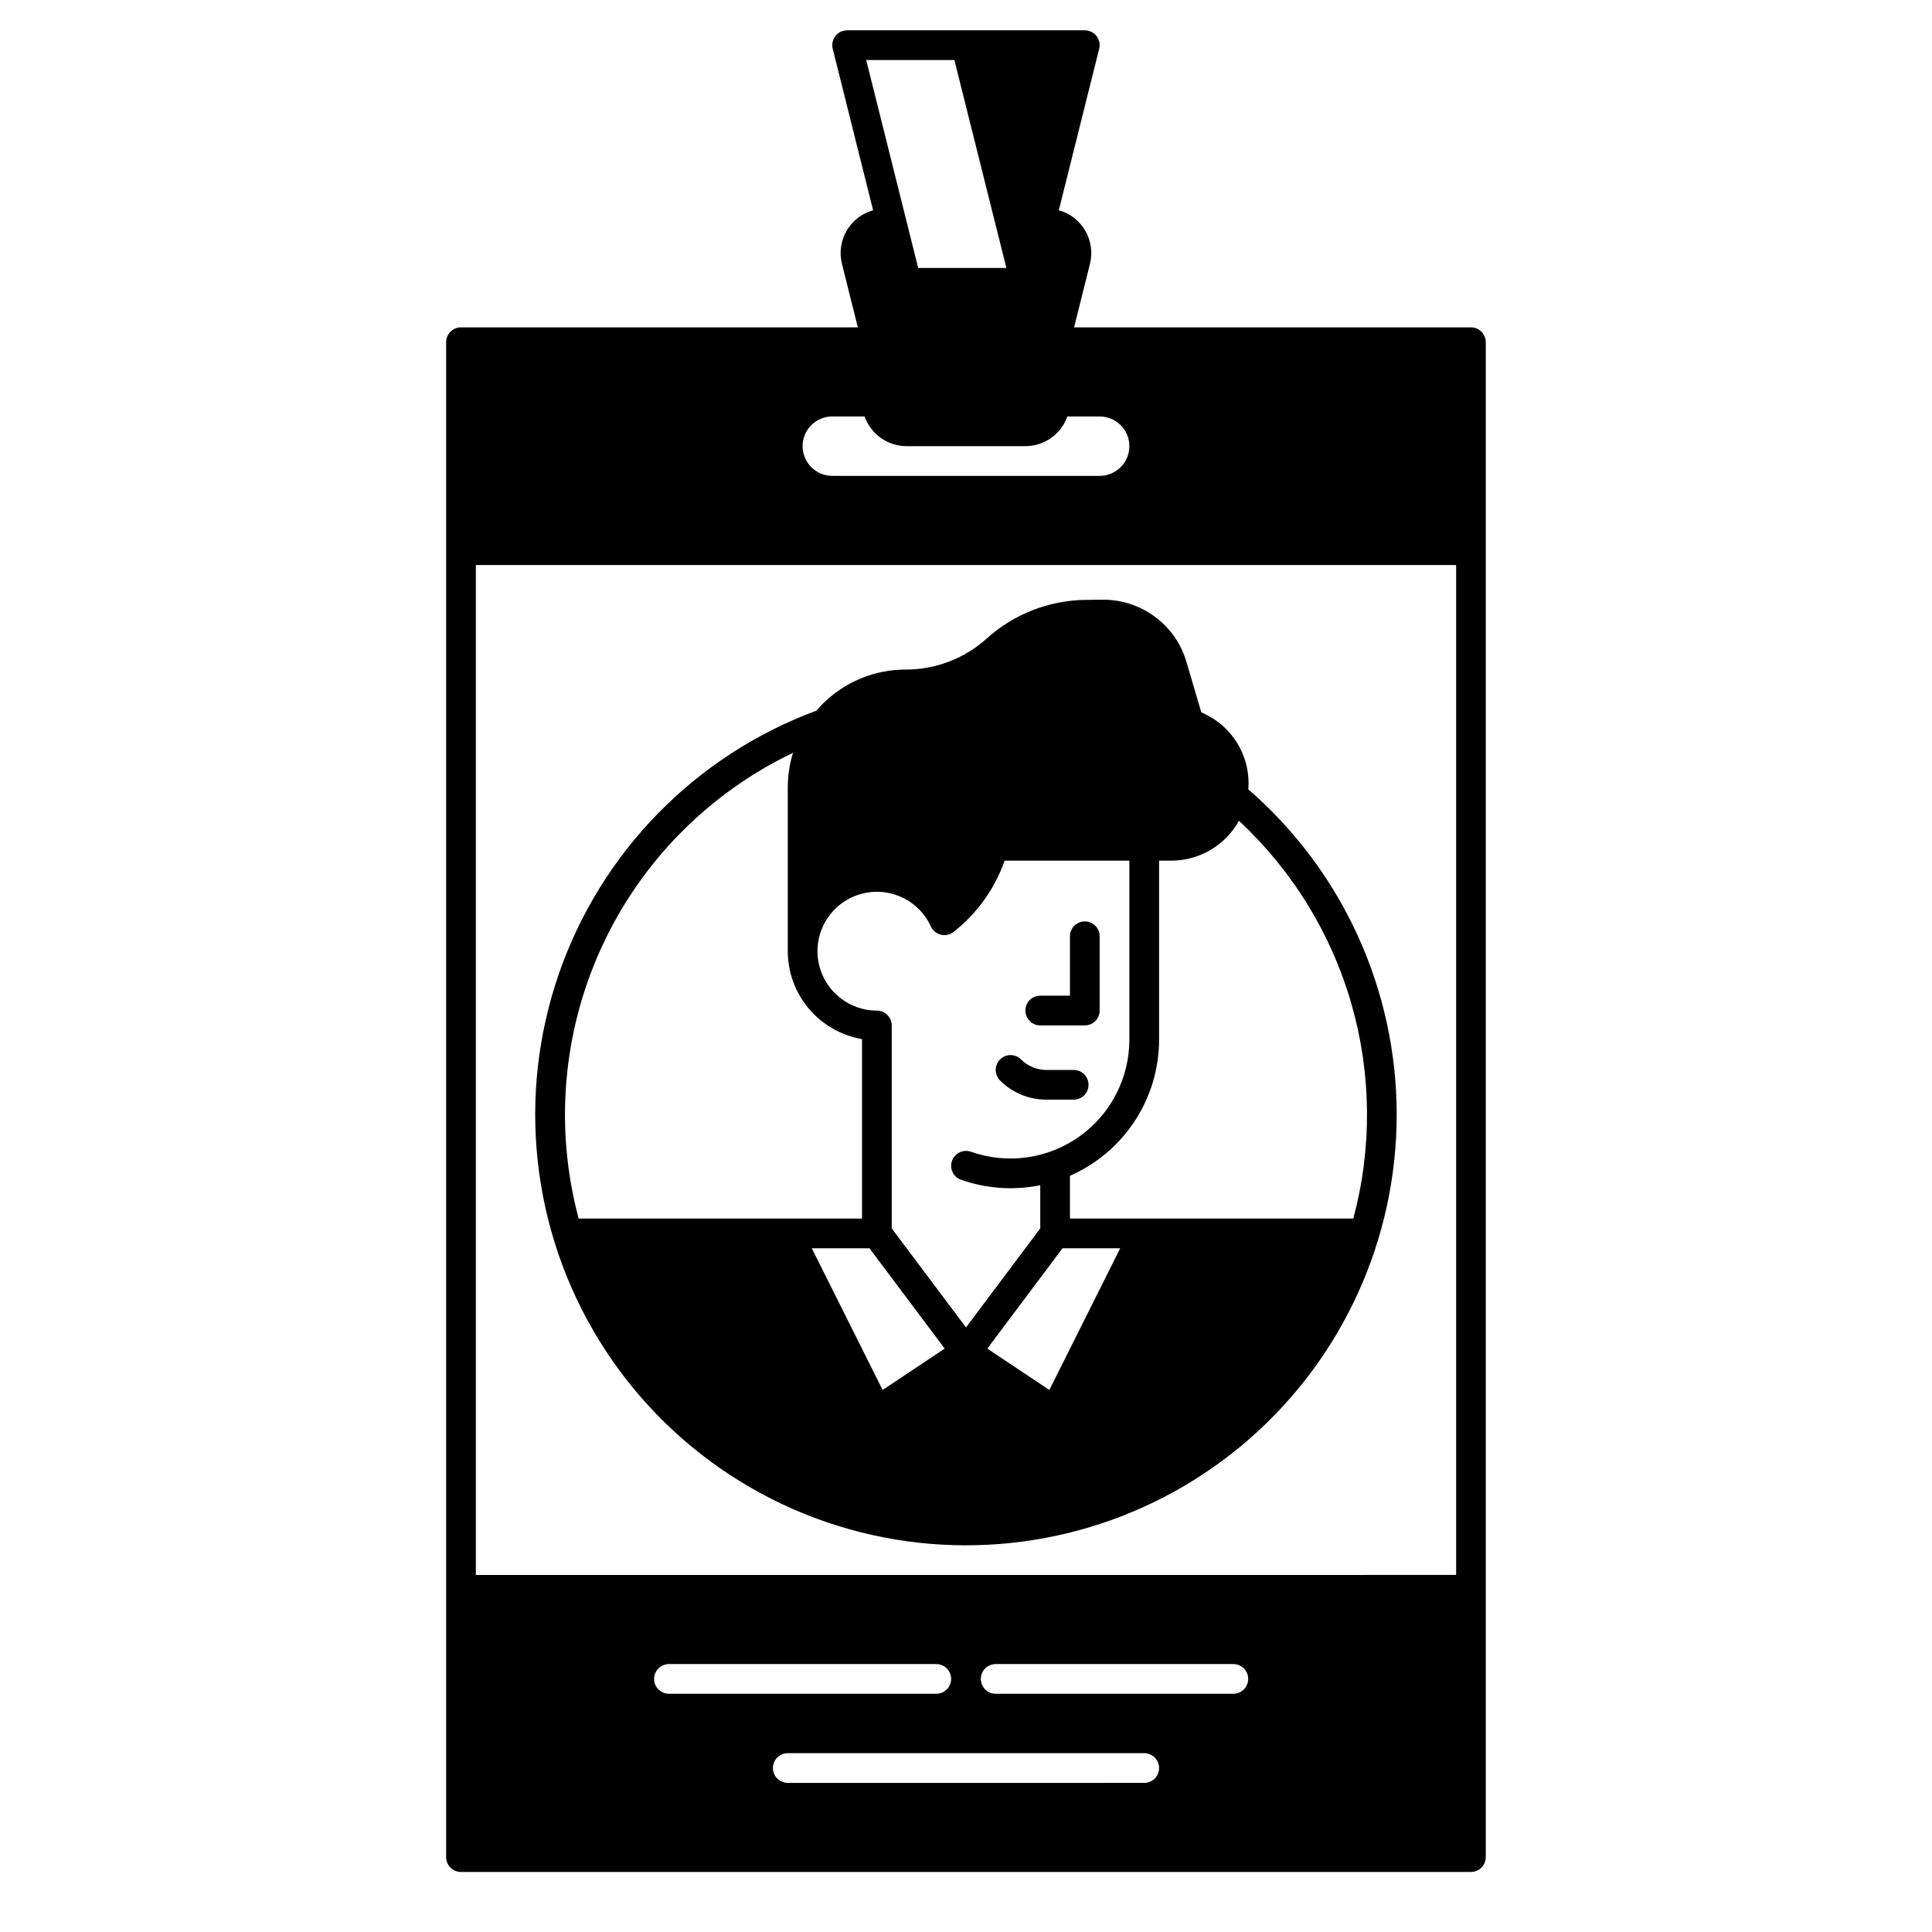 <?xml version="1.0" encoding="UTF-8"?>
<!-- Uploaded to: ICON Repo, www.iconrepo.com, Generator: ICON Repo Mixer Tools -->
<svg fill="#000000" width="800px" height="800px" version="1.1" viewBox="144 144 512 512" xmlns="http://www.w3.org/2000/svg">
 <g>
  <path d="m533.82 230.75h-105.17l4.199-16.812h-0.004c1.566-6.191-2.094-12.5-8.246-14.219l10.699-42.797c0.293-1.176 0.031-2.422-0.715-3.379-0.746-0.953-1.891-1.512-3.102-1.512h-62.977c-1.215 0-2.359 0.559-3.102 1.512-0.746 0.957-1.012 2.203-0.719 3.379l10.699 42.797c-6.148 1.715-9.809 8.023-8.25 14.215l4.203 16.816h-105.17c-2.176 0-3.938 1.762-3.938 3.938v401.47c0 1.043 0.414 2.043 1.152 2.781 0.738 0.738 1.738 1.152 2.785 1.152h267.65c1.043 0 2.043-0.414 2.781-1.152 0.738-0.738 1.152-1.738 1.152-2.781v-401.47c0-1.047-0.414-2.047-1.152-2.785-0.738-0.738-1.738-1.152-2.781-1.152zm-160.27-70.848h23.375l13.777 55.105h-23.375zm-14.547 96.766c1.477-1.48 3.481-2.309 5.57-2.301h8.562c1.668 4.711 6.121 7.863 11.117 7.871h31.488c5-0.008 9.449-3.16 11.121-7.871h8.559c4.348 0 7.871 3.523 7.871 7.871 0 4.348-3.523 7.871-7.871 7.871h-70.848c-3.184 0-6.055-1.922-7.273-4.863s-0.547-6.324 1.703-8.578zm-41.66 332.26c0-2.172 1.762-3.934 3.934-3.934h70.848c2.176 0 3.938 1.762 3.938 3.934 0 2.176-1.762 3.938-3.938 3.938h-70.848c-2.172 0-3.934-1.762-3.934-3.938zm129.89 27.551-94.465 0.004c-2.172 0-3.934-1.762-3.934-3.938 0-2.172 1.762-3.938 3.934-3.938h94.465c2.176 0 3.938 1.766 3.938 3.938 0 2.176-1.762 3.938-3.938 3.938zm23.617-23.617-62.977 0.004c-2.176 0-3.938-1.762-3.938-3.938 0-2.172 1.762-3.934 3.938-3.934h62.977c2.172 0 3.934 1.762 3.934 3.934 0 2.176-1.762 3.938-3.934 3.938zm59.039-31.488-259.78 0.004v-267.65h259.78z"/>
  <path d="m384.36 552.45c32.715 4.519 65.785-5.348 90.672-27.059 24.887-21.711 39.148-53.137 39.105-86.164-0.047-33.027-14.391-64.414-39.336-86.059 0.035-0.473 0.078-0.945 0.078-1.43v-0.109h0.004c0.012-3.797-1.039-7.523-3.039-10.754-1.996-3.231-4.863-5.832-8.27-7.516l-1.223-0.609-3.938-13.363c-1.32-4.516-4.008-8.512-7.691-11.438-4.078-3.254-9.141-5.023-14.355-5.027l-4.594 0.051h-0.004c-9.711 0.098-19.055 3.738-26.27 10.238-5.879 5.297-13.508 8.23-21.418 8.23-8.312-0.027-16.285 3.273-22.141 9.172-0.559 0.555-1.082 1.133-1.59 1.723h-0.004c-32.035 11.859-57.074 37.449-68.242 69.734-11.164 32.285-7.285 67.875 10.582 96.996 17.863 29.117 47.832 48.707 81.672 53.383zm-6.453-40.098-18.773-37.547 15.281-0.004 19.938 26.586zm44.184 0-16.445-10.961 19.938-26.59h15.281zm29.078-92.824v-47.449h3.277c3.648-0.004 7.234-0.988 10.379-2.848 3.141-1.855 5.731-4.523 7.5-7.719 14.156 13.156 24.461 29.922 29.805 48.496s5.519 38.25 0.516 56.918h-75.094v-11.336c7.012-3.066 12.98-8.109 17.176-14.516 4.195-6.402 6.43-13.891 6.441-21.547zm-90.441-25.125v0.004c0.492-4.606 2.984-8.762 6.816-11.359 3.832-2.598 8.617-3.379 13.074-2.133 4.461 1.25 8.145 4.394 10.074 8.605 0.504 1.098 1.48 1.902 2.652 2.188 1.176 0.285 2.414 0.016 3.363-0.734 6.219-4.879 10.914-11.434 13.531-18.891h33.055v47.449c-0.008 10.219-4.969 19.801-13.312 25.703-8.344 5.902-19.031 7.391-28.672 3.992-2.047-0.723-4.297 0.352-5.019 2.402-0.727 2.047 0.348 4.297 2.398 5.023 6.738 2.367 13.992 2.867 20.992 1.445v11.453l-19.68 26.242-19.68-26.242v-53.793c0-1.043-0.418-2.043-1.156-2.781-0.738-0.738-1.738-1.152-2.781-1.152-4.176-0.008-8.176-1.668-11.129-4.617-2.949-2.953-4.609-6.953-4.617-11.129 0.004-0.559 0.031-1.117 0.09-1.672zm-6.582-50.898c-0.918 2.992-1.383 6.109-1.379 9.238v43.336c0.008 5.578 1.988 10.977 5.59 15.238 3.598 4.262 8.59 7.113 14.09 8.051v47.559h-75.094c-6.426-23.965-4.266-49.426 6.106-71.969 10.375-22.539 28.305-40.742 50.688-51.453z"/>
  <path d="m419.68 415.74h11.809c1.043 0 2.043-0.414 2.781-1.152 0.738-0.738 1.152-1.738 1.152-2.785v-19.68c0-2.172-1.762-3.934-3.934-3.934-2.176 0-3.938 1.762-3.938 3.934v15.742h-7.871v0.004c-2.176 0-3.938 1.762-3.938 3.934 0 2.176 1.762 3.938 3.938 3.938z"/>
  <path d="m421.31 435.42h7.227c2.172 0 3.934-1.762 3.934-3.934 0-2.176-1.762-3.938-3.934-3.938h-7.227c-2.519 0.008-4.941-0.996-6.719-2.785-1.535-1.535-4.031-1.535-5.566 0-1.539 1.539-1.539 4.031 0 5.57 3.25 3.266 7.676 5.102 12.285 5.086z"/>
 </g>
</svg>